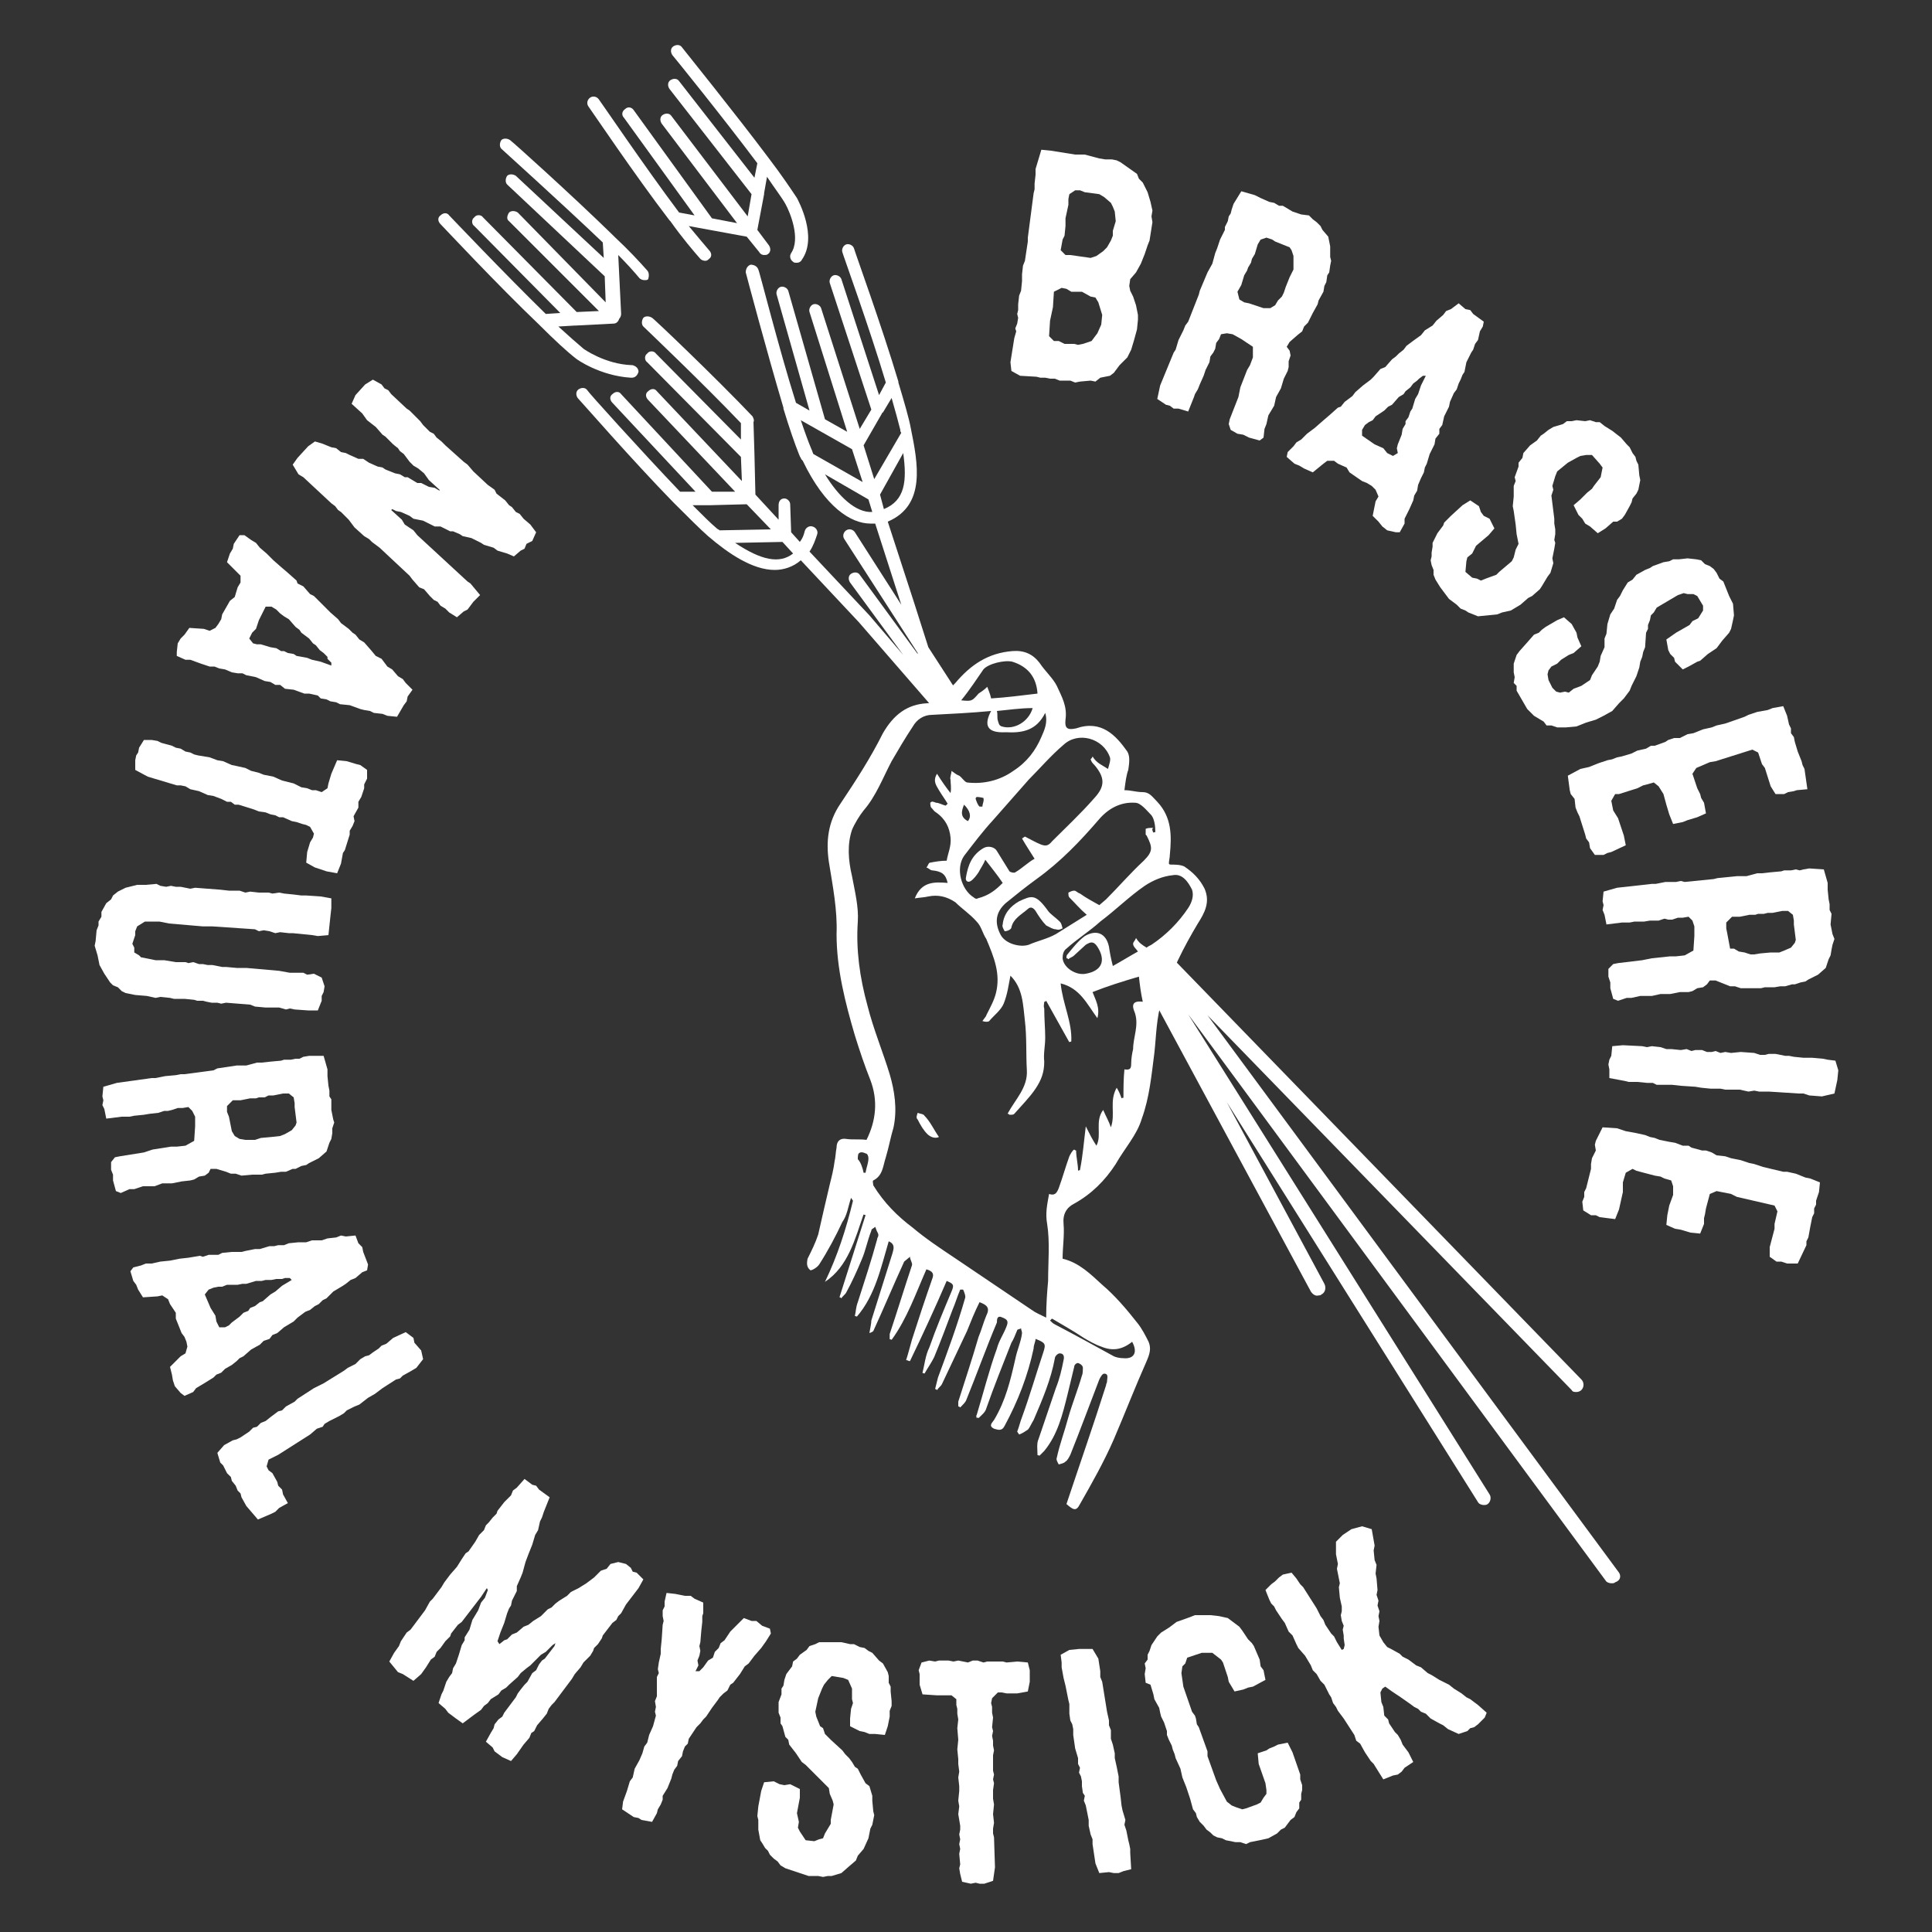 <?xml version="1.0" encoding="utf-8"?>
<!-- Generator: Adobe Illustrator 22.0.1, SVG Export Plug-In . SVG Version: 6.00 Build 0)  -->
<svg version="1.1" id="Calque_1" xmlns="http://www.w3.org/2000/svg" xmlns:xlink="http://www.w3.org/1999/xlink" x="0px" y="0px"
	 viewBox="0 0 200 200" style="enable-background:new 0 0 200 200;" xml:space="preserve">
<rect x="0" y="0" width="200" height="200" fill="#333333" stroke="none"/>
<style type="text/css">
	.st0{fill:#FFFFFF;stroke:#E95520;stroke-width:1.383;stroke-linecap:round;stroke-linejoin:round;stroke-miterlimit:10;}
	.st1{fill:#FFFFFF;}
</style>
<g>
	<path class="st0" d="M52.1,14.9"/>
	<path class="st0" d="M44.4,12.1"/>
	<path class="st0" d="M52.2,15"/>
	<g>
		<path class="st1" d="M114.4,16.5l0.7,0l0.5,0.1l0.4,0.2l1.7,1.2l0.2,0.5l0.4,0.4l0.5,1l0.3,1l0.2,0.9l-0.1,0.6l0.1,0.6l-0.3,1.9
			l-0.2,0.5l-0.3,0.9l-0.4,1l-0.5,0.9l-0.6,0.7l-0.1,0.7l0.1,0.5l0.3,0.6l0.3,0.9l0.2,1l0,0.5l-0.1,1l-0.3,1.1l-0.3,1l-0.4,0.8
			l-0.8,0.8l-0.6,0.8l-0.4,0.3l-1,0.2l-0.5,0.4l-0.5-0.1l-1.1,0.1l-0.5,0.1l-0.5-0.2l-1.1,0l-0.5-0.2l-0.5,0l-0.5-0.1l-0.5,0
			l-0.4-0.1l-1.7-0.1l-0.9-0.5l-0.1-0.9l0.4-2.5l0.2-0.7l-0.1-0.3l0.2-0.5l0.1-0.6l-0.1-0.4l0.1-0.4l0-0.6l0.1-0.9l0.2-0.5l0.1-1
			l0-0.7l0.1-0.9l0.2-0.5l0.3-2l0-0.4L107,20l0.1-0.4l0-0.6l0.1-0.9l0-0.6l0.6-2l1,0.1l2.5,0.4l1,0l1.5,0.4L114.4,16.5z M111.6,35.7
			l0.5-0.1l0.9-0.3l0.6-0.8l0.4-0.9l0.1-1l-0.4-1.3l-0.3-0.5l-0.5-0.1l-0.9-0.5l-1.1,0l-0.5-0.3l-0.5-0.1l-0.8,0.4l-0.1,1.6
			l-0.3,1.4l-0.1,1.6l0.5,0.5l0.5,0l0.6,0.3l1,0L111.6,35.7z M113.5,26.5l0.7-0.5l0.4-0.4l0.4-0.7l0.2-0.5l0-0.5l0.3-1l-0.1-1
			l-0.2-0.5L115,21l-0.7-0.6l-0.5-0.3l-1.5-0.2l-0.5-0.2l-0.5,0l-0.6,0.4l-0.1,0.5l0,0.6l-0.3,1.4l0,0.8l-0.1,1l-0.2,0.4l-0.2,1.1
			l0.5,0.5l0.5,0l2.1,0.3L113.5,26.5z"/>
		<path class="st1" d="M135.5,22.3l0.4,0.4l0.4,0.3l0.4,0.4l0.2,0.4l0.6,0.7l0.2,1l0,1.1l0.1,0.4l-0.1,0.5l-0.1,0.7l-0.2,0.3
			l-0.1,0.7l-0.2,0.4l-0.1,0.6l-0.5,0.9l-0.1,0.4l-0.5,0.9l-0.5,1l-0.4,0.4l-0.2,0.5l-0.5,0.4l-0.8,0.7l-0.3,0.5l0.3,0.4l0.1,0.5
			l-0.2,0.6l0,0.6l-0.1,0.4l-0.4,0.8l-0.3,1l-0.5,0.9l-0.2,0.9l-0.6,1l-0.2,0.9l-0.2,0.5l-0.1,0.9l-0.4,0.3l-1.1-0.3l-0.6-0.3
			l-0.6-0.1l-0.7-0.4l-0.2-0.6l0.1-0.5l0.9-2.3l0.2-1l0.7-1.8l0.3-0.5l0.3-0.8l0-1.1l-1.2-0.8l-0.9-0.5l-0.6-0.1l-0.6,0.1l-0.2,0.5
			l-0.3,0.4l-0.1,0.6l-0.2,0.4l-0.3,0.4l-0.1,0.6l-0.4,0.8l-0.2,0.6l-0.4,0.9l-0.2,0.5l-0.3,0.5l-0.1,0.3l-0.6,1.5l-1-0.3l-0.5,0
			l-0.4-0.3l-0.4-0.1l-0.9-0.6l0.3-1.4l1.4-3.4l0.2-0.3l0.3-1l0.5-1l0.2-0.5l0.3-0.4l1.1-2.8l0.1-0.4l0.8-1.9l0.5-0.9l0.3-1.1
			l0.2-0.5l0.3-0.9l0.5-1l0-0.3l0.3-0.6l0.1-0.5l0.2-0.3l0.1-0.4l0.2-0.6l0.8-1.3l1.4,0.4l0.6,0.3l0.9,0.4l0.5,0.1l0.5,0.3l0.4,0
			l1,0.6l0.9,0.3L135.5,22.3z M131.5,31.9l0.5-0.3l0.3-0.5l0.4-0.4l0.2-0.4l0.2-0.6l0.4-1l0.4-0.8l0-0.6l0-0.8l-0.2-0.6l-0.2-0.3
			l-1.5-0.6l-0.3-0.2l-0.6-0.2l-0.6,0.2l-0.3,0.5l-0.3,1l-0.3,0.5l-0.1,0.4l-0.3,0.5l-0.1,0.3l-0.3,0.5l-0.3,1l-0.4,0.7l0.2,0.8
			l0.5,0.3l0.5,0.1l1.5,0.5L131.5,31.9z"/>
		<path class="st1" d="M153.5,33.8l-0.3,0.5l-0.2,0.9l-0.3,0.4l-0.2,0.6l-0.2,0.3l-0.5,1l-0.2,1l-0.2,0.3l-0.2,0.5l-0.2,0.4
			l-0.2,0.6l-0.3,0.4l-0.4,0.9l-0.1,0.5l-0.5,1l-0.2,0.9l-0.3,0.4l0,0.5l-0.4,0.5l-0.1,0.6L148,47l-0.3,1l-0.2,0.4l-0.1,0.5
			l-0.3,0.6l-0.3,0.7l-0.1,0.6l-0.3,0.5l-0.1,0.5l-0.4,0.9l-0.5,1l0,0.5l-0.5,0.9l-0.4,0l-0.9-0.2l-0.5-0.4l-0.4-0.5l-0.6-0.6
			l0.3-1.5l0.3-0.5l-0.3-0.7l-0.4-0.4l-0.5-0.3l-0.5-0.2l-1.3-0.9l-0.3-0.5l-0.9-0.4l-0.4-0.3l-0.7,0l-0.4,0.3l-1.1,0.9l-0.9-0.4
			l-0.5-0.3l-0.5-0.2l-0.8-0.7l0.1-0.5l0.6-0.6l0.3-0.4l0.5-0.3l0.6-0.6l0.8-0.6l0.8-0.7l0.7-0.6l0.9-0.8l0.3-0.1l0.4-0.5l0.8-0.6
			l0.3-0.4l0.8-0.7l0.8-0.6l0.3-0.3l0.7-0.8l0.5-0.2l0.7-0.8l0.4-0.3l0.3-0.3l0.5-0.4l0.3-0.4l0.8-0.6l0.7-0.5l0.4-0.5l0.8-0.5
			l0.4-0.5l0.7-0.6l0.3-0.4l0.5-0.2l0.8-0.6l0.7,0.6l0.5,0.1l0.3,0.4l1.1,0.8L153.5,33.8z M144.6,46.4l0.1-0.4l0.4-1l0.1-0.6
			l0.3-0.5l0-0.3l0.3-0.4l0.2-0.6l0.2-0.3l0.3-1l0.3-0.5l0.3-0.9l0.5-1l-0.3,0l-0.4,0.3l-0.2,0.2l-0.4,0.3l-0.3,0.4l-0.5,0.4
			l-0.2,0.3l-0.5,0.3l-0.7,0.8l-0.4,0.2l-0.4,0.4l-0.9,0.6l-0.3,0.4l-0.4,0.2l-0.4,0.3l-0.3,0.5l0,0.6l1.3,0.9l0.9,0.4l0.4,0.5
			l0.6,0.3l0.5-0.3L144.6,46.4z"/>
		<path class="st1" d="M163.6,51.7l0.7-0.7l0.5-0.4l0.2-0.3l0.7-0.9l0.2-1l-0.3-0.4l-0.8-0.9l-0.6,0l-0.6,0.1l-0.4,0.2l-0.9,0.5
			l-1.1,0.9l-0.2,0.5l-0.3,1l0.1,0.4l-0.2,0.6l0.1,0.8l0.2,1.6l0,0.5l0.1,0.6l0,0.5l-0.1,0.6l0.1,0.3l-0.1,0.6l-0.2,1l0.1,0.5
			l-0.3,1l-0.3,0.4l-0.6,1l-0.2,0.3l-0.8,0.7l-0.4,0.2l-0.8,0.7l-1,0.6l-0.9,0.2l-0.5,0.2l-1,0.1l-1,0.1l-1-0.4l-0.3-0.2l-0.5-0.2
			l-0.4-0.4l-0.8-0.6l-0.9-1.2l-0.5-0.8l-0.2-0.5l0-0.5l-0.2-0.5l-0.1-0.5l0.1-0.4l0-0.4l0.1-0.6l0-0.4l0.5-1l0.6-0.8l0.1-0.3
			l0.7-0.7l1.2-1.1l0.8-0.5l0.9,0.6l0.2,0.6l0.3,0.4l0.6,0.3l0.5,1l-0.6,0.7l-1.3,1.1l-0.4,0.8l-0.5,0.4l-0.1,0.4l-0.1,1.1l0.7,0.6
			l0.5,0.1l0.4,0.2l0.5-0.2l1.1-0.4l0.3-0.3l1.3-1.1l0.2-0.4l0.2-0.8l0.3-0.6l-0.2-1l-0.1-1l-0.2-1.4l-0.1-0.5l0.1-1l0-1.1l0.2-0.5
			l-0.1-0.4l0.4-1.1l0-0.4l0.4-0.5l0.1-0.5l0.7-0.8l0.7-0.5l0.4-0.5l0.3-0.2l0.5-0.4l0.5-0.3l1-0.3l0.4-0.3l0.5,0l0.5-0.1l0.9,0.1
			l0.5-0.1l0.6,0.2l0.4,0l0.5,0.4l0.8,0.5l0.9,0.7l0.6,0.7l0.3,0.3l0.3,0.6l0.3,0.4l0.1,0.4l0.2,0.4l0.1,1.1l0.1,0.5l-0.2,1
			l-0.2,0.4l-0.4,0.5l-0.1,0.4l-0.2,0.4l-0.5,0.9l-0.3,0.4l-0.5,0.3L167,54l-0.8,0.7l-0.8,0.5l-0.8-0.7l-0.5-0.3l-0.3-0.5l-0.4-0.4
			l-0.5-1L163.6,51.7z"/>
		<path class="st1" d="M173.5,65.5l1.4-0.8l0.3-0.4l0.6-0.3l0.5-0.8l0-0.5l-0.6-1l-0.4-0.2l-0.6,0l-0.4-0.1l-0.6,0.2l-2.2,1.3
			l-0.3,0.5l-0.3,0.3l-0.1,0.5l-0.2,0.5l0,0.4l-0.2,0.4l-0.1,1.5l-0.2,0.5l-0.1,0.5l-0.2,0.5l-0.1,0.6l-0.3,0.9l-0.5,1l-0.2,0.5
			l-0.6,0.8l-0.5,0.5l-0.7,0.8l-0.9,0.5l-0.8,0.4l-1,0.3l-1,0.4l-1.1,0.1l-0.9,0l-0.6-0.2l-0.5,0l-0.3-0.4l-1-0.6l-0.7-0.7l-1.1-1.9
			l0-0.5l-0.3-0.3l0.1-0.6l-0.1-0.5l0-0.9l0.3-0.9l0.3-0.4l0.8-0.9l0.7-0.8l0.5-0.2l0.3-0.3l0.4-0.3l1.2-0.7l0.7-0.3l0.8,0.7
			l0.5,0.9l0.1,0.5l0.4,0.9l-0.8,0.7l-0.5,0.2l-0.8,0.5l-0.4,0.4l-0.6,0.3l-0.3,0.4l-0.1,0.4l0.1,0.6l0.4,0.8l0.4,0.4l0.4,0.1
			l0.5-0.1l0.4,0.1l0.5-0.4l0.8-0.3l0.9-0.6l0.2-0.5l0.6-0.9l0.2-0.5l0.1-0.6l0.4-0.9l0-0.9l0.2-0.5l0.1-1l0.3-1l0.4-0.6l0.3-0.9
			l0.3-0.4l0.3-0.6l0.5-0.8l0.5-0.3l0.4-0.5l0.9-0.5l0.5-0.2l0.3-0.2l1.1-0.4l0.6-0.1l0.4-0.2l0.6,0l0.9-0.1l0.9,0.1l0.5,0.1
			l0.4,0.4l0.5,0.2l0.4,0.3l0.3,0.4l0.3,0.6l0.4,0.3l0.6,1.5l0.4,0.8l0.1,1.2l-0.1,0.5l-0.2,0.9l-0.2,0.4l-0.7,0.8l-0.6,0.8
			l-0.9,0.6l-0.8,0.7l-0.3,0.1l-0.9,0.5l-0.6,0.3l-0.8-0.8l-0.1-0.4l-0.4-0.4l-0.2-0.4l-0.2-1.1L173.5,65.5z"/>
		<path class="st1" d="M186,81.8l-0.3,0.1l-0.6,0.1l-0.4,0.2l-0.9,0l-0.5-0.8l-0.6-1.9l-0.3-0.4l-0.4-1.2l-0.6-0.3l-3.8,1.2
			l-0.6,0.1l-1.4,0.6l-0.4,0.6l0.5,1.5l0.3,0.6l0.1,0.4l0.3,0.5l0.2,1.1l-0.9,0.4l-1,0.3l-0.5,0.2l-1,0.2l-0.4-1l-0.3-1l-0.3-1.1
			l-0.5-0.8l-0.5-0.4l-0.7,0.2l-0.4,0.1l-0.6,0.3l-1.9,0.6l-0.4,0l-0.4,0.7l0.2,1l0.5,0.8l0.6,1.8l0.2,1l-1.5,0.7l-0.4,0.1l-0.4,0.2
			l-0.9,0l-0.5-0.7l-0.1-0.6l-0.3-0.4l-0.1-0.4l-0.6-1.9l-0.2-0.4l-0.2-0.5l-0.1-0.9l-0.4-0.5l-0.1-0.4l-0.2-1.5l1.3-0.7l0.9-0.2
			l1-0.4l0.9-0.3l0.5-0.1l0.5-0.2l0.5-0.1l1-0.3l0.6-0.3l0.9-0.2l0.5-0.3l0.4,0l1.1-0.4l0.3-0.2l0.6-0.2l0.6,0l0.8-0.4l0.6-0.1
			l1-0.4l0.9-0.2l0.5-0.2l0.9-0.2l2-0.7l0.4-0.2l0.9-0.3l1.1-0.2l0.5-0.2l1.1-0.2l0.4,1l0.2,0.9l0.2,0.4l0,0.5l0.3,0.4l0.1,0.5
			l0.3,1l0.4,1l0.1,0.4l0.2,0.4l0.3,2.1L186,81.8z"/>
		<path class="st1" d="M189.9,97.2l-0.2,0.6l-0.1,0.5l-0.1,0.6l-0.2,0.4l-0.3,0.9l-0.8,0.7l-1,0.5l-0.3,0.2l-0.5,0.1l-0.6,0.2
			l-0.3,0l-0.7,0.2l-0.5,0l-0.6,0.1l-1,0l-0.4,0.1l-1,0l-1.1,0l-0.6-0.2l-0.5,0l-0.5-0.2l-1-0.4l-0.6,0l-0.3,0.4l-0.4,0.3l-0.6,0.1
			l-0.5,0.3l-0.4,0.1l-0.9,0l-1,0.2l-1,0l-0.9,0.2l-1.2,0l-0.9,0.2l-0.5,0l-0.9,0.3l-0.5-0.2l-0.3-1.1l0-0.6l-0.2-0.6l0-0.8l0.5-0.5
			l0.5-0.1l2.5-0.3l1-0.2l1.9-0.2l0.6,0l0.9-0.1l0.9-0.5l0.1-1.5l0-1l-0.2-0.6l-0.4-0.4l-0.6,0.1l-0.5,0l-0.6,0.2l-0.4,0l-0.4-0.1
			l-0.6,0.2l-0.9,0l-0.6,0.1l-1,0l-0.5,0.1l-0.5,0l-0.3,0l-1.6,0.2l-0.2-1l-0.2-0.5l0.1-0.5l-0.1-0.4l0.1-1l1.4-0.4l3.6-0.4l0.4,0
			l1-0.2l1.1,0l0.5-0.1l0.4,0.1l3-0.3l0.4-0.1l2-0.2l1,0l1.1-0.3l0.5,0l0.9-0.1l1.1-0.1l0.3-0.1l0.7,0l0.5-0.1l0.4,0.1l0.4-0.1
			l0.6-0.1l1.5,0.1l0.4,1.4l0,0.7l0.1,1l0.1,0.5l0,0.6l0.2,0.4l-0.1,1.1l0.2,1L189.9,97.2z M179.5,98.2l0.5,0.3l0.6,0.1l0.6,0.2
			l0.4,0l0.6-0.1l1.1-0.1l0.9,0l0.5-0.2l0.7-0.3l0.4-0.5l0.1-0.3l-0.2-1.6l0-0.4l-0.1-0.6l-0.5-0.4l-0.6,0l-1,0.2l-0.5,0l-0.4,0.1
			l-0.6,0l-0.3,0.1l-0.6,0l-1,0.2l-0.8,0l-0.6,0.6l0,0.6l0.1,0.5l0.3,1.6L179.5,98.2z"/>
		<path class="st1" d="M188.6,113.5l-1.3-0.1l-0.6-0.2l-0.5,0l-3.1-0.2l-1,0l-0.5-0.1L181,113l-0.9-0.2l-0.6,0l-0.9,0l-0.5-0.1l-1,0
			l-1-0.1l-0.6-0.1l-1.5-0.1l-0.9-0.1l-0.5,0l-1.1,0l-0.4-0.2l-0.6,0l-1-0.1l-0.4,0l-0.5,0l-0.4-0.1l-1.6-0.3l0-0.9l-0.1-0.5
			l0.1-0.5l0.2-0.4l0.1-1l1.1-0.1l2,0.1l0.5,0.1l0.5-0.1l0.9,0.1l0.6,0.2l0.5,0l1,0.1l0.6-0.1l0.5,0.2l0.4-0.1l0.7,0l0.5,0.2l0.5,0
			l0.4-0.1l0.5,0.2l0.5-0.1l0.6,0.1l1-0.1l1.4,0.1l0.6,0.2l0.5,0l0.4-0.1l0.7,0l1,0.2l0.4,0l0.5,0.1l1,0.1l0.9,0l1.1,0.1l0.5,0.1
			l0.8,0.1l0.3,1l-0.1,1l-0.3,1.4L188.6,113.5z"/>
		<path class="st1" d="M185.3,130.8l-0.3,0l-0.6-0.2l-0.5,0l-0.7-0.5l0-1l0.5-1.9l0-0.5l0.3-1.3l-0.3-0.6l-3.9-0.9l-0.6-0.3
			l-1.5-0.3l-0.7,0.3l-0.4,1.5l-0.1,0.6l-0.1,0.4l0,0.6l-0.4,1l-1-0.1l-1-0.3l-0.6-0.1l-0.9-0.4l0.1-1l0.2-1l0.4-1.1l0-0.9l-0.2-0.6
			l-0.7-0.2l-0.4-0.2l-0.6-0.1l-1.9-0.5l-0.4-0.2l-0.7,0.4l-0.3,1l0,1l-0.4,1.8l-0.4,1l-1.6-0.2l-0.4-0.2l-0.5,0l-0.8-0.5l-0.1-0.9
			l0.2-0.5l0-0.5l0.2-0.4l0.5-2l0-0.5l0.1-0.6l0.4-0.8l-0.1-0.6l0.1-0.4l0.7-1.4l1.5,0.1l0.9,0.3l1.1,0.2l0.9,0.2l0.5,0.2l0.5,0.1
			l0.5,0.2l1,0.2l0.6,0.1l0.8,0.3l0.6,0l0.3,0.2l1.1,0.3l0.4,0l0.6,0.2l0.5,0.3l0.9,0.1l0.6,0.2l1,0.2l0.9,0.3l0.5,0.1l0.9,0.3
			l2.1,0.5l0.4,0l0.9,0.2l1,0.4l0.5,0.1l1,0.4l-0.1,1l-0.3,0.9l0,0.4l-0.2,0.4l0,0.5l-0.2,0.4l-0.2,1l-0.2,1.1l-0.2,0.4l0,0.4
			l-0.9,1.9L185.3,130.8z"/>
	</g>
	<g>
		<g>
			<path class="st1" d="M52.5,57.3l-1-0.3l-0.4-0.3l-1-0.3l-0.3-0.2l-1-0.5l-0.9-0.2l-0.3-0.2l-0.7-0.3L46.6,55l-1-0.5L45,54.5
				l-0.4-0.2l-0.8-0.4l-1-0.2l-0.4-0.3L41.5,53L41,52.9l-0.4-0.2l-0.1,0.1l1.1,1l0.3,0.5l0.9,0.6l0.4,0.5l5.2,4.8l0.3,0.2l1,1.2
				L49,62.3l-0.6,0.8L48,63.3l-0.7,0.6l-0.8-0.5L46.1,63l-0.5-0.3l-0.3-0.4l-0.4-0.2l-0.4-0.4L43.9,61l-0.5-0.2L42.7,60l-0.3-0.4
				l-3.1-2.9l-0.8-0.6l-0.3-0.3l-0.5-0.3l-1-0.9l-0.6-0.8L35.3,53L35,52.8l-0.3-0.4l-0.4-0.3l-2.9-2.7l-0.5-0.3l-0.6-1l0.5-0.7
				l1.1-1.2l0.7-0.5l0.7,0.2l1,0.4l0.5,0.1l0.5,0.4l0.5,0.1l0.4,0.2l0.9,0.4l0.5,0l0.6,0.4l0.9,0.4l0.5,0.1l0.3,0.2l1,0.4l0.5,0.1
				l0.5,0.3l0.3,0l1,0.6l0.4,0l0.8,0.4l0.6,0.1l0.5,0.3l0-0.1l-1.1-1L43.9,49l-0.6-0.5l-0.5-0.3l-0.4-0.4L41.8,47l-0.4-0.3l-0.2-0.3
				L40.7,46l-0.8-0.8l-0.3-0.2l-0.7-0.8l-0.9-0.7l-0.5-0.7l-1.1-1l0.4-0.9l1-1.1l0.8-0.5l0.9,0.5l0.3,0.4l0.4,0.2l0.3,0.4l1.6,1.5
				l0.3,0.2l0.3,0.3l0.8,0.8l0.3,0.4l0.7,0.7l0.4,0.2l0.3,0.4l0.5,0.4l0.4,0.4l1.9,1.7l0.4,0.3l0.6,0.7l1.5,1.4l0.7,0.5l0.2,0.4
				l0.9,0.7l0.4,0.5l0.3,0.2l0.4,0.5l0.4,0.2l0.4,0.5l0.7,0.6l0.6,0.8l-0.4,0.9l-0.6,0.3l-0.2,0.5l-0.4,0.2l-0.7,0.6L52.5,57.3z"/>
			<path class="st1" d="M40.1,74.1l-0.5-0.2l-0.9-0.1l-0.4-0.2l-0.6-0.1l-0.4-0.1l-1.1-0.4l-1-0.1l-0.4-0.2l-0.6-0.1l-0.4-0.2
				l-0.6-0.1L32.9,72l-0.9-0.2l-0.5,0l-1.1-0.4l-0.9-0.1L29,70.9l-0.5,0L28,70.6l-0.6-0.1l-0.9-0.4l-1-0.2l-0.4-0.2l-0.5,0L24,69.6
				l-0.7-0.3l-0.6-0.1l-0.5-0.2l-0.5,0l-0.9-0.3l-1.1-0.4l-0.5,0l-0.9-0.4l0-0.4l0.1-0.9l0.3-0.5l0.4-0.4l0.5-0.7l1.5,0.1l0.6,0.2
				l0.6-0.3l0.3-0.4l0.3-0.5l0.1-0.5l0.8-1.4l0.5-0.4l0.3-1l0.3-0.5l0-0.7l-0.4-0.4l-1-1l0.3-0.9l0.3-0.5l0.1-0.5l0.6-0.9l0.5,0
				l0.7,0.5l0.5,0.3l0.4,0.5l0.7,0.6l0.7,0.7l0.8,0.7l0.7,0.6l0.9,0.8l0.1,0.3l0.6,0.3l0.7,0.8l0.4,0.2l0.7,0.7l0.7,0.7l0.3,0.3
				l0.8,0.7l0.3,0.4l0.8,0.6l0.4,0.4l0.3,0.2l0.4,0.5l0.5,0.3l0.7,0.8l0.5,0.6l0.6,0.3l0.6,0.8l0.5,0.3l0.6,0.7l0.5,0.3l0.3,0.4
				l0.7,0.7l-0.5,0.7l-0.1,0.5L41.8,73l-0.7,1.2L40.1,74.1z M26.6,66.7l0.4,0l1,0.3l0.6,0.1l0.5,0.3l0.3,0l0.4,0.2l0.6,0.1l0.3,0.2
				l1.1,0.2l0.5,0.2l0.9,0.2l1.1,0.4l0-0.3l-0.4-0.4L33.9,68l-0.4-0.4l-0.4-0.3l-0.4-0.5l-0.3-0.2L32,66.1l-0.8-0.6l-0.2-0.3
				l-0.4-0.3l-0.7-0.8l-0.5-0.3L29,63.5l-0.4-0.4l-0.5-0.3l-0.6,0l-0.7,1.4l-0.3,0.9l-0.4,0.4l-0.3,0.6l0.4,0.5L26.6,66.7z"/>
			<path class="st1" d="M33.8,90.2l-0.3-0.1l-0.9-0.3l-0.9-0.5l0.1-1.1l0.3-1l0.3-0.5l0.1-0.4l-0.4-0.7l-0.4-0.2l-0.4-0.1l-0.6-0.2
				l-0.5-0.1l-0.9-0.4l-0.4,0l-0.4-0.2l-0.5-0.1l-0.5-0.2L26.8,84l-0.5-0.2l-1.6-0.5l-0.4,0L23.9,83l-0.4,0l-0.6-0.3l-0.8-0.3
				l-0.6-0.1l-0.9-0.4l-0.9-0.2l-0.5-0.3l-0.5-0.1l-0.4,0l-3-0.9L14,79.7l0-1l0.1-0.5l0.2-0.3l0.1-0.5l0.5-0.8l0.8,0l0.6,0.1
				l0.4,0.2l1.1,0.3l0.4,0.2l0.5,0.1l0.5,0.3l0.5,0.1l0.4,0.2l0.4,0.1l1.2,0.2l0.8,0.3l0.6,0.1l0.9,0.4l0.5,0.1l0.9,0.2l0.6,0.3
				l0.8,0.2l0.5,0.2l1,0.2l0.9,0.4l1.2,0.3l0.8,0.4l0.6,0.1l0.5,0.2l0.4,0l0.6,0.2l0.6-0.4l0.1-0.5l0.3-1l0.6-1.4l1,0.1l1,0.3
				l0.4,0.1l0.7,0.5l0,0.9l-0.3,0.6l0,0.4l-0.3,0.9l-0.3,0.5l0,0.6l-0.5,0.9l0.1,0.5l-0.2,0.5l-0.3,0.5l0,0.4l-0.5,1.6l-0.2,0.3
				l-0.2,1.1l-0.4,1L33.8,90.2z"/>
			<path class="st1" d="M32.9,96.9l-0.6-0.1l-2-0.2l-0.4,0L29,96.5l-0.5,0.1l-0.6-0.2l-0.6-0.1l-0.5,0.1l-0.4-0.2L22,95.9l-1,0
				l-3.5-0.3l-1-0.2l-1.5,0l-0.8,0.5l-0.2,0.5l0,0.4l-0.3,0.9l0.2,0.4l0,0.5l0.5,0.3l0.2,0.2l1.5,0.3l0.9,0l1.2,0.2l1,0l0.3,0.1
				l0.5-0.1l0.6,0.2l0.4,0l0.5,0.1l0.5,0l1,0.2l0.4,0l1.1,0.1l1,0l3.4,0.3l1.1,0.2l0.3,0l1.1,0l0.4,0.2l0.7-0.1l0.8,0.4l0.3,0.9
				l-0.1,0.6l-0.2,0.4l0,0.5l-0.4,1l-1,0l-1.4-0.1l-0.5-0.1l-0.4,0.1l-0.7-0.2l-0.5,0l-0.9,0l-1.1-0.1l-0.5-0.2l-2.5-0.2l-0.5,0.1
				l-0.4-0.1l-0.6,0l-0.5-0.1l-0.4-0.1l-0.6,0l-0.3-0.1l-1-0.1l-1.1,0l-0.4-0.1l-1-0.1l-0.5,0.1l-0.9-0.2l-1.2-0.1l-1-0.2l-0.4-0.2
				l-0.4-0.4l-0.5-0.2l-0.3-0.3l-0.6-0.9l-0.5-0.9l-0.2-1l-0.3-1l0.1-0.5l0.1-1.1l0.2-0.5l0-0.4l0.3-0.5l0-0.5l0.5-0.9l0.5-0.4
				l0.2-0.4l0.5-0.4l0.8-0.4l1.2-0.3l0.9,0l1.1-0.1l0.4,0.2l0.6,0.1l0.5-0.1l0.5,0.1l0.5,0l1,0.2l0.5-0.1l2.6,0.2l0.9,0.1l1.1,0
				l0.6,0.2l0.5-0.1l0.9,0.1l1,0l0.4,0.1l0.7-0.1l0.5,0.1l1,0.1l0.8,0.1l0.5,0l1.5,0.1l1.1,0.2l0,1l-0.1,0.9L34,96.8L32.9,96.9z"/>
			<path class="st1" d="M34.6,116.2l-0.2,0.6l0,0.5l-0.1,0.6l-0.2,0.4l-0.3,0.9l-0.8,0.7l-1,0.5l-0.3,0.2l-0.5,0.1l-0.6,0.3l-0.3,0
				l-0.7,0.3l-0.5,0l-0.6,0.1l-1,0.1l-0.4,0.1l-1,0l-1.1,0.1l-0.6-0.2l-0.5,0l-0.5-0.2l-1-0.3l-0.6,0l-0.2,0.4l-0.4,0.3l-0.6,0.1
				l-0.5,0.3l-0.4,0.1l-0.9,0.1l-1,0.2l-1,0l-0.8,0.3l-1.2,0l-0.9,0.3l-0.5,0l-0.9,0.4l-0.5-0.2l-0.3-1.1l0-0.6l-0.2-0.5l0-0.8
				l0.4-0.5l0.5-0.1l2.5-0.4l0.9-0.3l1.9-0.3l0.6,0l0.9-0.1l0.9-0.5l0.1-1.5l0-1l-0.3-0.6l-0.4-0.4l-0.6,0.1l-0.5,0l-0.6,0.2
				l-0.4,0.1l-0.4,0l-0.6,0.2l-0.9,0.1l-0.6,0.1l-1,0.1l-0.5,0.1l-0.5,0l-0.3,0l-1.6,0.2l-0.2-1l-0.2-0.4l0.1-0.5l-0.1-0.4l0.1-1
				l1.4-0.4l3.6-0.5l0.4,0l1-0.2l1.1-0.1l0.5-0.1l0.4,0l3-0.4l0.4-0.2l2-0.3l1,0l1.1-0.3l0.5,0l0.9-0.1l1.1-0.1l0.3-0.1l0.7,0
				l0.5-0.1l0.4,0l0.4-0.2l0.6-0.1l1.5,0l0.4,1.4l0,0.7l0.1,1l0.1,0.5l0,0.6l0.2,0.3l0,1.1l0.2,1L34.6,116.2z M24.3,117.6l0.5,0.3
				l0.6,0.1L26,118l0.4,0l0.6-0.2l1.1-0.1l0.9-0.1l0.5-0.2l0.7-0.4l0.4-0.5l0.1-0.3l-0.2-1.6l0-0.4l-0.1-0.6l-0.5-0.4l-0.6,0l-1,0.2
				l-0.5,0l-0.4,0.2l-0.6,0l-0.3,0.1l-0.6,0l-1,0.2l-0.8,0l-0.6,0.6l0,0.6l0.2,0.5l0.3,1.5L24.3,117.6z"/>
			<path class="st1" d="M38,131.5l-0.5,0.2l-0.7,0.6l-0.5,0.2l-0.5,0.4l-0.3,0.2l-1,0.6l-0.7,0.7l-0.4,0.2l-0.4,0.4l-0.4,0.2
				l-0.5,0.4l-0.5,0.2l-0.8,0.6l-0.4,0.4l-1,0.6l-0.7,0.6l-0.5,0.2l-0.3,0.4l-0.6,0.2l-0.4,0.4l-0.9,0.5l-0.8,0.7l-0.4,0.2l-0.3,0.3
				l-0.5,0.4l-0.7,0.4l-0.4,0.4l-0.5,0.2l-0.3,0.3l-0.8,0.5l-1,0.6l-0.3,0.4l-0.9,0.4l-0.4-0.3l-0.6-0.7l-0.2-0.6l-0.1-0.6l-0.2-0.8
				l1.1-1.1l0.5-0.3l0.2-0.7l-0.1-0.5l-0.2-0.5l-0.3-0.4l-0.6-1.5l0-0.6l-0.6-0.9l-0.2-0.5l-0.6-0.4l-0.5,0.1l-1.5,0.1l-0.5-0.8
				l-0.2-0.5l-0.3-0.4l-0.3-1l0.3-0.4l0.8-0.2l0.5-0.2l0.6,0l0.9-0.2l1-0.1l1-0.2l0.9-0.1l1.2-0.2l0.3,0.1l0.6-0.2l1,0l0.4-0.2
				l1-0.1l1,0l0.4-0.1l1-0.2l0.5,0l1-0.3l0.5,0l0.4-0.1l0.6,0l0.5-0.2l1-0.1l0.8,0l0.6-0.2l1,0l0.6-0.2l0.9-0.1l0.5-0.2l0.5,0.1
				l1-0.1l0.3,0.8l0.4,0.4l0.1,0.5l0.5,1.3L38,131.5z M23.7,137.2l0.3-0.3l0.8-0.6l0.4-0.4l0.5-0.2l0.2-0.3l0.5-0.2l0.5-0.4l0.3-0.1
				l0.8-0.7l0.5-0.3l0.7-0.6l1-0.6l-0.2-0.2l-0.5,0l-0.3,0.1l-0.6,0l-0.5,0.1l-0.6,0l-0.4,0.1l-0.6,0l-1,0.3l-0.4,0l-0.5,0.1l-1.1,0
				l-0.5,0.2l-0.4,0l-0.5,0.1l-0.5,0.2l-0.4,0.5l0.6,1.4l0.5,0.8l0.1,0.6l0.3,0.6l0.6,0L23.7,137.2z"/>
			<path class="st1" d="M43.1,141.6l-0.5,0.3l-0.9,0.5l-0.3,0.3l-0.4,0.1l-1.4,0.9l-0.8,0.6l-0.7,0.4l-0.9,0.7l-0.5,0.2l-0.8,0.4
				l-0.3,0.3l-0.5,0.3l-1,0.5l-0.5,0.3l-0.2,0.3l-0.6,0.2l-0.7,0.6l-3.3,2.1l-1,0.5l-0.2,0.7l0.2,0.4l0.4,0.3l0.5,0.9l0.1,0.4
				l0.4,0.4l0.1,0.5l0.5,0.9l-0.9,0.5l-0.4,0.4l-0.4,0.2l-1.4,0.6l-0.6-0.7l-0.6-0.7l-0.5-0.9l-0.1-0.4l-0.3-0.3l-0.2-0.5l-0.4-0.5
				l-0.1-0.4l-0.4-0.4l-0.4-0.8l-0.3-0.3l-0.3-1l0.7-0.8l0.9-0.5l0.4-0.1l0.4-0.2l0.9-0.6l0.4-0.4l0.4-0.1l0.4-0.4l0.5-0.2l0.5-0.4
				l0.8-0.6l0.4-0.1l0.4-0.4l0.9-0.5l0.3-0.3l1.7-1.1l1-0.5l2.1-1.3l0.4-0.3l0.8-0.4l0.5-0.5l0.5-0.3l0.4-0.1l0.4-0.3l0.6-0.4
				l0.3-0.3l0.5-0.2l0.7-0.6l1.3-0.6l0.8,0.6l0.1,0.5l0.7,0.8l0.2,0.9L43.1,141.6z"/>
			<path class="st1" d="M56.3,156.5l-0.2,0.6l-0.2,0.4l-0.2,0.9l-0.3,0.5l-0.3,1l-0.4,1l-0.3,0.8l-0.3,1.1l-0.2,0.5l-0.4,0.9l0,0.5
				l-0.5,1l-0.1,0.5l-0.2,0.3l-0.2,0.5l-0.3,1l-0.4,1l-0.3,0.9l0.2,0.3l0.5-0.4l0.3-0.1l0.5-0.5l0.5-0.2l0.7-0.6l0.5-0.2l0.5-0.4
				l0.8-0.5l0.7-0.7l0.4-0.2l0.4-0.4l0.4-0.3l0.8-0.5l0.4-0.4l0.8-0.4l0.8-0.5l0.8-0.6l0.7-0.7l0.6-0.2l0.4-0.5l0.8-0.2l0.8,0.2
				l0.5,0.4l0.2,0.4l0.4,0.1l0.7,0.7l-0.5,0.9l-1.3,1.7l-0.5,0.9l-0.3,0.3l-0.2,0.4l-0.4,0.3l-1,1.3l-0.1,0.3l-0.4,0.6l-0.4,0.4
				l-0.1,0.3l-0.3,0.5l-0.7,0.7l-0.3,0.5l-0.6,0.7l-0.3,0.5l-1.8,2.4l-0.3,0.3l-0.3,0.4l-0.2,0.5l-0.4,0.5l-0.6,0.7l-0.3,0.6
				l-0.3,0.2l-0.2,0.5l-0.6,0.7l-0.7,1l-0.6,0.7l-0.9-0.4l-0.8-0.6l-0.2-0.4l-0.7-0.6l0.5-0.9l0.3-0.5l0.1-0.4l0.4-0.5l0.4-0.3
				l0.2-0.4l1.2-1.6l0.2-0.4l0.3-0.4l0.4-0.5l0.3-0.3l0.5-0.9l0.4-0.3l0.3-0.6l0.3-0.4l0.3-0.2l1-1.3l0.1-0.3l-0.3,0.2l-0.7,0.7
				l-0.5,0.3l-0.3,0.3l-0.8,0.8l-0.4,0.3l-0.6,0.5l-0.3,0.4l-0.9,0.8l-0.3,0.3l-0.5,0.3l-0.3,0.4l-0.8,0.5l-0.3,0.4l-0.4,0.3
				l-0.3,0.4l-0.7,0.5l-1.2,0.9l-0.7-0.5l-0.8-0.6l-0.3-0.4l-0.7-0.6l0.3-0.9l0.2-0.4l0.3-0.9l0.3-0.5l0.3-0.4l0.1-0.5l0.3-0.5
				l0.3-0.9l0.3-1l0.3-0.5l0-0.3l0.5-0.8l0.3-1l0.6-1l0.3-0.8l0.4-0.5l0.3-0.8l-0.1-0.2l-0.6,0.9l-2,2.6l-0.4,0.3l-0.7,0.9l-0.1,0.3
				l-0.5,0.5l-0.5,0.7l-0.4,0.4l-0.2,0.5l-0.4,0.3l-0.5,0.8l-0.5,0.7l-0.8,0.7l-1.1-0.7l-0.5-0.2l-0.9-1.1l0.5-0.9l0.5-0.7l0.2-0.5
				l0.6-0.9l0.4-0.3l1.5-2l0.5-0.9l0.3-0.3l0.9-1.2l0.3-0.5l0.6-0.8l0.7-0.8l0.5-0.8l0.4-0.6l0.3-0.2l0.7-1l0.4-0.7l0.5-0.5l0.2-0.5
				l0.3-0.3l0.4-0.5l0.4-0.4l0.1-0.3l0.7-0.9l0.7-0.7l0.2-0.5l0.4-0.3l0.8-0.9l0.8,0.6l0.4,0.1l0.3,0.4l1.1,0.8L56.3,156.5z"/>
			<path class="st1" d="M69.9,165l1,0.2l0.6,0l0.4,0.3l0.9,0.4l0,1.1l-0.1,0.3l0,0.6l-0.1,0.9l-0.1,1.2l-0.1,0.4l0.1,0.5l-0.1,0.5
				l-0.2,0.5l0.1,0.5L72,173l0.4,0l0.4-0.4l0.5-0.7l0.5-0.3l0.2-0.6l0.4-0.4l0.2-0.5l0.4-0.3l0.6-0.9l1.4-1.4l0.8,0.3l0.5,0l0.6,0.5
				l0.8,0.3l0.1,0.5l-0.5,0.8l-0.5,0.7l-0.7,0.8l-0.6,0.8l-0.4,0.3l-0.5,0.8l-0.7,0.9l-0.3,0.2l-0.3,0.6l-0.4,0.3l-0.4,0.4l-0.2,0.3
				l-0.6,0.8l-0.6,0.9l-0.3,0.3l-0.3,0.4l-0.4,0.4l-0.8,1.2l-0.1,0.5l-0.3,0.3l-0.2,0.5l-0.1,0.5l-0.4,0.5l-0.1,0.5l-0.3,0.4
				l-0.2,0.5l-0.1,0.4l-0.4,1l-0.5,0.8l0,0.4l-0.2,0.5l-0.3,0.5l-0.1,0.4l-0.5,0.9l-1.1-0.2l-0.3-0.2l-0.5-0.1l-1.2-0.8l0.1-0.8
				l0.4-1.1l0.3-1l0.3-0.4l0.2-0.9l0.5-0.9l0.3-0.7l0.2-0.7l0.3-0.4l0.2-0.8l0.4-0.9l0.3-1.1l-0.1-0.4l0.1-0.5l-0.1-0.6l0.2-0.5l0-1
				l0-1l0.2-0.4l-0.1-0.4l0.1-0.7l0.2-0.9l0-0.5l0.1-1l0.1-1.5l0.1-0.4l-0.1-0.5l0-0.6l0.2-0.4l0-0.5l0.2-0.9L69.9,165z"/>
			<path class="st1" d="M88,177.9l0.1-1l0.2-0.6l-0.1-0.4l0-1.1l-0.4-0.9l-0.5-0.2l-1.2-0.2l-0.4,0.4l-0.4,0.5l-0.2,0.4l-0.4,1
				l-0.3,1.4l0.1,0.5l0.4,1l0.3,0.2l0.2,0.6l0.6,0.6l1.2,1.1l0.3,0.4l0.4,0.4l0.3,0.4l0.3,0.5l0.3,0.2l0.3,0.6l0.5,0.9l0.4,0.3
				l0.3,1l0,0.5l0.1,1.1l0.1,0.4l-0.2,1l-0.2,0.4l-0.2,1l-0.5,1.1l-0.6,0.7l-0.2,0.5l-0.7,0.6l-0.8,0.7l-1,0.3l-0.4,0l-0.5,0.1
				l-0.5-0.1l-1,0l-1.5-0.5l-0.9-0.3l-0.5-0.3l-0.3-0.4l-0.4-0.3l-0.4-0.4l-0.2-0.4l-0.3-0.3l-0.3-0.5l-0.2-0.3l-0.2-1.1l0-1
				l-0.1-0.4l0.1-1l0.3-1.6l0.3-0.9l1-0.1l0.6,0.3l0.5,0.1l0.6-0.1l1,0.5l0,0.9l-0.3,1.6l0.2,0.9l-0.1,0.6l0.2,0.4l0.6,0.9l0.9,0.1
				l0.5-0.2l0.4-0.1l0.2-0.5l0.6-1l0-0.4l0.3-1.6l-0.1-0.4l-0.3-0.7l-0.1-0.6l-0.7-0.7l-0.7-0.7l-1-1l-0.4-0.3l-0.6-0.9l-0.7-0.9
				l-0.1-0.5l-0.3-0.3l-0.3-1.1l-0.2-0.3l0-0.6l-0.2-0.5l0-1.1l0.3-0.8l0-0.6l0.2-0.3l0.1-0.6l0.2-0.6l0.6-0.8l0.1-0.5l0.4-0.3
				l0.3-0.4l0.7-0.5l0.3-0.4l0.6-0.2l0.4-0.2l0.6,0L86,170l1.1,0l0.9,0.2l0.4,0l0.6,0.3l0.5,0.1l0.4,0.3l0.4,0.2l0.7,0.8l0.4,0.3
				l0.5,0.9l0.1,0.4l0,0.7l0.2,0.4l0,0.5l0.1,1l0,0.5l-0.2,0.5l0,0.6l-0.2,1l-0.3,0.9l-1-0.1l-0.6,0l-0.5-0.2l-0.5-0.1l-1-0.5
				L88,177.9z"/>
			<path class="st1" d="M106.6,172.9l0,0.3l0,0.9l-0.2,1l-1.1,0.2l-1.1,0l-0.5-0.1l-0.4,0l-0.6,0.6l-0.1,0.5l0.1,0.4l0,0.6l0.1,0.5
				l-0.1,1l0.1,0.4l-0.1,0.5l0.1,0.5l0,0.5l0.1,0.5l-0.1,0.5l0,1.6l0.1,0.4l-0.1,0.5l0.1,0.4l-0.1,0.7l0,0.9l0.1,0.6l-0.1,1l0.1,0.9
				l-0.1,0.6l0,0.5l0.1,0.4l0.1,3.1l-0.2,1.4l-0.9,0.3l-0.5,0l-0.4-0.1l-0.5,0.1l-0.9-0.2l-0.2-0.8l-0.1-0.6l0.1-0.4l-0.1-1.1
				l0.1-0.5l-0.1-0.5l0.1-0.5l-0.1-0.5l0.1-0.5l0-0.4l-0.2-1.2l0.1-0.8l-0.1-0.6l0.1-1l0-0.5l-0.1-0.9l0.1-0.6l-0.1-0.8l0-0.5
				l-0.1-1l0.1-1l-0.1-1.2l0.1-0.9l-0.1-0.6l0-0.5l-0.1-0.4l0-0.6l-0.5-0.4l-0.5,0l-1,0l-1.5-0.1l-0.3-1l0-1.1l-0.1-0.4l0.3-0.8
				l0.8-0.2l0.6,0.1l0.4-0.1l1,0l0.5,0.1l0.5-0.1l1,0.2l0.5-0.2l0.5,0l0.6,0.2l0.4-0.1l1.6,0l0.4,0.1l1.1-0.1l1.1,0.1L106.6,172.9z"
				/>
			<path class="st1" d="M113.7,171.7l0.2,1.3l0,0.6l0.2,0.5l0.5,3.1l0.2,0.9l0,0.5l0.2,0.5l0,0.9l0.2,0.6l0.2,0.9l0,0.5l0.2,0.9
				l0.2,1l0,0.6l0.2,1.5l0.1,0.9l0.1,0.5l0.3,1l-0.1,0.5l0.2,0.6l0.2,1l0.1,0.4l0.1,0.5l0,0.4l0.1,1.7l-0.8,0.2l-0.5,0.2l-0.5,0
				l-0.5-0.1l-1,0.1l-0.4-1l-0.3-2l0-0.5l-0.2-0.5l-0.2-0.9l0-0.6l-0.1-0.5l-0.2-1l-0.2-0.5l0.1-0.5l-0.2-0.3l-0.1-0.7l0-0.5
				l-0.1-0.5l-0.2-0.4l0.1-0.5l-0.2-0.4l0-0.6l-0.3-1l-0.2-1.4l0-0.6l-0.1-0.5l-0.2-0.4l-0.1-0.7l0-1l-0.1-0.4l-0.1-0.5l-0.2-1
				l-0.2-0.8l-0.2-1.1l0-0.5l-0.1-0.8l0.9-0.5l1-0.1l1.4,0L113.7,171.7z"/>
			<path class="st1" d="M118.6,174.2l-0.1-0.9l0.1-0.6l-0.1-0.5l0.3-0.4l0-0.5l0.2-0.4l0.2-0.6l0.6-0.9l0.4-0.4l0.8-0.5l0.8-0.6
				l1.4-0.5l0.5-0.2h0.6l1,0l0.9,0.1l0.9,0.2l0.4,0.3l0.8,0.6l0.3,0.4l0.6,0.9l0.4,0.4l0.2,0.3l0.6,1.4l0.1,0.7l0.3,0.4l0.2,1
				l-1.3,0.7l-0.5,0.1l-0.5,0.2l-0.9,0.2l-0.6-1l-0.1-0.5l-0.5-1.5l-0.2-0.3l-0.9-0.7l-1.1,0l-1.5,0.5l-0.2,0.6l-0.3,0.3l-0.1,0.7
				l0.2,1.4l0.9,2.6l0.3,0.4l0.1,0.3l0.1,0.6l0.2,0.3l0.9,2.5l0,0.5l0.9,2.5l0.4,0.9l0.7,1.3l0.5,0.4l0.5,0.2l0.6,0.2l0.4-0.1
				l1.1-0.4l0.4-0.2l0.3-0.5l0.3-0.4l0-0.4l-0.1-0.7l-0.7-2l-0.1-1.1l0.9-0.3l0.3-0.2l0.5-0.2l0.4-0.2l1-0.2l0.5,1l0.8,2.3l0,0.5
				l0.2,0.6l0,0.5l-0.1,0.4l0,0.6l-0.2,0.3l0,0.6l-0.3,0.4l-0.2,0.5l-0.4,0.3l-0.6,0.8l-0.4,0.2l-0.4,0.4l-0.9,0.5l-0.9,0.2l-1,0.2
				l-0.4,0.2l-0.6-0.2l-0.5,0l-1-0.2l-0.4-0.2l-0.5-0.1l-0.4-0.2l-0.3-0.3l-0.4-0.3l-0.3-0.4l-0.4-0.4l-0.3-0.5l-0.1-0.4l-0.3-0.4
				l-0.3-1.1l-0.1-0.3l-0.3-0.9l-0.4-1l-0.2-0.9l-0.5-1.1l-0.1-0.4l-0.2-0.5l-0.1-0.4l-0.3-0.6l-0.2-0.5l0-0.4l-0.3-0.9l-0.3-0.6
				l-0.1-0.4l-0.1-0.5l-0.5-0.9l-0.1-0.5l-0.3-1L118.6,174.2z"/>
			<path class="st1" d="M142,158.3l0.3,1.7l-0.1,0.5l0.1,1l0.2,0.5l-0.1,0.9l0.1,0.5l0.1,1.2l-0.1,0.5l0.2,0.6l-0.1,0.5l0.2,0.6
				l-0.1,0.5l0.1,0.5l-0.1,0.6l0.1,0.9l0.4,0.7l0.4,0.5l0.4,0.2l0.9,0.5l0.3,0.3l0.6,0.3l0.8,0.6l0.5,0.2l0.7,0.6l0.4,0.2l0.8,0.5
				l1,0.5l0.5,0.4l0.8,0.5l0.5,0.4l0.4,0.2l0.8,0.6l0.9,0.8l-0.2,0.5l-0.7,0.7l-0.4,0.3l-0.4,0.1l-0.3,0.3l-0.9,0.3l-1.1-0.5
				l-0.5-0.4l-0.4-0.2l-0.9-0.5l-0.5-0.5l-0.5-0.2l-0.3-0.3l-0.4-0.2l-0.4-0.3l-1-0.7l-0.9-0.6l-0.7-0.5l-0.3,0.2l-0.2,0.4l0.1,1
				l0.2,0.5l0.1,0.9l0.4,0.4l0.1,0.4l0.6,0.9l0.3,0.3l0.3,0.5l0.2,0.5l0.6,0.8l0.5,1l-0.9,0.6l-0.3,0.4l-0.4,0.3l-0.5,0.1l-1,0.4
				l-1-1.6l-0.3-0.3l-0.6-0.9l-0.5-0.9l-0.4-0.3l-0.2-0.6l-1.1-1.7l-0.6-0.8l-0.2-0.4l-0.3-0.4l-0.2-0.6l-0.2-0.3l-0.5-1l-0.4-0.4
				l-0.4-0.7l-0.4-0.4l-0.2-0.5l-0.6-1l-0.7-0.8l-0.2-0.4l-0.4-0.9l-0.4-0.4l-0.4-0.9l-0.3-0.4l-0.6-0.9l-0.2-0.4l-0.3-0.3l-0.2-0.4
				l-0.4-1l0.6-0.6l0.4-0.3l0.4-0.4l0.4-0.3l0.9-0.2l0.5,0.6l0.4,0.6l0.3,0.3l1.4,2.2l0.4,0.8l0.3,0.4l0.2,0.5l0.6,0.9l0.3,0.3
				l0.3,0.6l0.5,0.8l0.2-0.1l0.1-0.4l-0.1-0.7l0-0.3l-0.1-0.6l0.1-0.4l-0.2-0.5l-0.1-0.6l0.1-0.4l0-0.5l-0.2-0.9l-0.1-1.1l0.1-0.4
				l-0.1-0.5l-0.2-1l0.1-0.5l-0.2-1l0-1.3l0.7-0.7l0.9-0.6l1.1-0.3L142,158.3z"/>
		</g>
	</g>
	<g>
		<path class="st1" d="M167.6,162.8L125,105.1l37.7,38.8c0.1,0.2,0.3,0.2,0.5,0.2c0.2,0,0.4-0.1,0.5-0.2c0.3-0.3,0.3-0.8,0-1.1
			L121,98.8l-1.3,0.9l0.5,0.5l-0.4,0.5l0.1,0.1l-0.7,0.9l0.4,0.6l-0.5,0.6l16.6,30.8c0.2,0.3,0.5,0.5,0.8,0.4c0.1,0,0.2,0,0.3-0.1
			c0.4-0.2,0.5-0.7,0.3-1.1l-10.1-18.8l26,41.4c0.1,0.2,0.4,0.3,0.6,0.3c0.1,0,0.3,0,0.4-0.1c0.3-0.2,0.4-0.7,0.2-1l-31.2-49.7
			l43.2,58.6c0.1,0.2,0.4,0.3,0.6,0.3c0.2,0,0.3,0,0.4-0.1C167.8,163.6,167.8,163.1,167.6,162.8z"/>
		<path class="st1" d="M82.5,20.5c-0.6-0.9-1.6-2.4-2.9-4.1c0,0,0,0,0,0c-3.6-4.8-8.7-11.1-9-11.5c-0.2-0.3-0.6-0.3-0.9-0.1
			c-0.3,0.2-0.3,0.6-0.1,0.9c0.1,0.1,5.2,6.4,8.8,11.2l-0.3,1.5l-7.8-10c-0.2-0.3-0.6-0.3-0.9-0.1c-0.3,0.2-0.3,0.6-0.1,0.9
			l8.5,10.9l-0.4,2.3L69.5,12c-0.2-0.3-0.6-0.3-0.9-0.1c-0.3,0.2-0.3,0.6-0.1,0.9l7.8,10.3l-2.6-0.5l-8.1-11.2
			c-0.2-0.3-0.6-0.4-0.9-0.1c-0.3,0.2-0.4,0.6-0.1,0.9l7.3,10.1L70.3,22c-3.6-4.8-8.2-11.6-8.3-11.7c-0.2-0.3-0.6-0.4-0.9-0.2
			c-0.3,0.2-0.4,0.6-0.2,0.9c0.3,0.4,4.8,7.1,8.4,11.8c0,0,0.1,0.1,0.1,0.1c1.2,1.7,2.4,3.1,3.1,3.9c0.1,0.1,0.3,0.2,0.5,0.2
			c0.2,0,0.3-0.1,0.4-0.2c0.3-0.2,0.3-0.6,0-0.9c-0.5-0.6-1.2-1.4-2.1-2.5l6,1.1c0,0,0,0,0,0l1.3,1.6c0.1,0.2,0.3,0.3,0.5,0.3
			c0.1,0,0.3,0,0.4-0.1c0.3-0.2,0.3-0.6,0.1-0.9l-1.2-1.6l0.7-3.7c0,0,0-0.1,0-0.1l0.3-1.7c0.8,1.2,1.5,2.1,1.9,2.8
			c0.5,0.9,1.6,3.6,0.6,5.1c-0.2,0.3-0.1,0.7,0.2,0.9c0.1,0.1,0.2,0.1,0.4,0.1c0.2,0,0.4-0.1,0.5-0.3C84.7,24.5,82.6,20.7,82.5,20.5
			z"/>
		<path class="st1" d="M67,28c-0.7-0.8-1.9-2.1-3.4-3.5c-0.1-0.1-0.1-0.1-0.2-0.2c-4.2-4.1-10.2-9.5-10.6-9.8
			c-0.3-0.2-0.7-0.2-0.9,0c-0.2,0.3-0.2,0.7,0,0.9c0.1,0.1,6.2,5.6,10.5,9.7l0.1,1.6l-9.1-8.5c-0.3-0.2-0.7-0.2-0.9,0
			c-0.2,0.3-0.2,0.7,0,0.9l10.1,9.5l0.1,2.7L53.6,22c-0.3-0.2-0.7-0.2-0.9,0c-0.2,0.3-0.3,0.7,0,0.9l9.3,9.3l-2.3,0.1l-9.7-9.8
			c-0.2-0.3-0.7-0.3-0.9,0c-0.3,0.2-0.3,0.7,0,0.9l8.9,9l-1.5,0.1c-4.3-4.2-9.9-10.1-10-10.2c-0.2-0.3-0.6-0.3-0.9,0
			c-0.3,0.2-0.3,0.6,0,0.9c0.3,0.3,5.9,6.3,10.2,10.4c0,0,0,0,0.1,0.1c1.5,1.5,2.8,2.7,3.7,3.4c0.1,0.1,2.5,1.8,5.7,2c0,0,0,0,0.1,0
			c0.4,0,0.6-0.3,0.7-0.6c0-0.4-0.3-0.6-0.6-0.7c0,0,0,0-0.1,0c-2.8-0.1-5-1.7-5-1.7c-0.6-0.5-1.5-1.3-2.6-2.3l1.7-0.1c0,0,0,0,0,0
			c0,0,0.1,0,0.1,0l3.9-0.2c0.3,0,0.5-0.2,0.6-0.5c0.1-0.1,0.2-0.3,0.2-0.5l-0.3-6.1c0.9,0.9,1.7,1.8,2.2,2.4
			c0.1,0.1,0.3,0.2,0.5,0.2c0.2,0,0.3,0,0.4-0.1C67.2,28.6,67.2,28.2,67,28z"/>
		<path class="st1" d="M99.4,72.1L96.1,67l-1.5-4.7L91.9,54c4-1.7,3.1-6.1,2.4-9.6c-0.2-1.1-0.7-2.8-1.3-4.8c0,0,0,0,0-0.1
			c-1.7-5.7-4.5-13.4-4.6-13.8c-0.1-0.3-0.5-0.5-0.8-0.4c-0.3,0.1-0.5,0.5-0.4,0.8c0,0.1,2.8,7.8,4.5,13.5L91,40.9l-3.9-12
			c-0.1-0.3-0.5-0.5-0.8-0.4c-0.3,0.1-0.5,0.5-0.4,0.8l4.3,13.1l-1.2,2l-4-12.5c-0.1-0.3-0.5-0.5-0.8-0.4c-0.3,0.1-0.5,0.5-0.4,0.8
			l3.9,12.4l-2.3-1.3l-3.8-13.3c-0.1-0.3-0.5-0.5-0.8-0.4c-0.3,0.1-0.5,0.5-0.4,0.8l3.4,12l-1.4-0.8c-1.8-5.7-3.8-13.7-3.9-13.8
			c-0.1-0.3-0.4-0.5-0.8-0.5c-0.3,0.1-0.5,0.4-0.5,0.8c0.1,0.4,2.2,8.3,3.9,14c0,0,0,0.1,0,0.1c0.6,2,1.2,3.7,1.6,4.7
			c0.1,0.2,0.1,0.3,0.2,0.4c0,0.1,0.1,0.2,0.2,0.3c2.3,4.8,5,6.5,7,6.5c0.2,0,0.3,0,0.5,0l2.7,8.4l-4.8-7.5
			c-0.2-0.3-0.6-0.4-0.9-0.2c-0.3,0.2-0.4,0.6-0.2,0.9L95,67.6l0,0.1l-6-8.2c-0.2-0.3-0.6-0.3-0.9-0.1c-0.3,0.2-0.3,0.6-0.1,0.9
			l5.5,7.5L90,63.7l-6.2-6.6c0.4-0.6,0.6-1.2,0.8-1.8c0.1-0.3-0.1-0.7-0.5-0.8c-0.3-0.1-0.7,0.1-0.8,0.5c-0.1,0.4-0.2,0.7-0.5,1.1
			l-0.9-1l-0.1-2.9c0-0.3-0.3-0.6-0.6-0.6c0,0,0,0,0,0c-0.4,0-0.6,0.3-0.6,0.7l0,1.5l-2.4-2.6l-0.1-4.2c0,0,0,0,0,0l-0.1-3.3
			c0.1-0.2,0-0.4-0.1-0.6c-3.8-4-10.3-10.2-10.4-10.2c-0.3-0.2-0.7-0.2-0.9,0c-0.2,0.3-0.2,0.7,0,0.9c0.1,0.1,6.3,6,10.1,10l0,1.7
			l-8.8-8.9c-0.2-0.3-0.7-0.3-0.9,0c-0.3,0.2-0.3,0.7,0,0.9l9.7,9.8l0.1,2.5l-8.8-9.3c-0.2-0.3-0.6-0.3-0.9,0
			c-0.3,0.2-0.3,0.6,0,0.9l9,9.5l-2.4,0l-9.4-10.1c-0.2-0.3-0.6-0.3-0.9,0c-0.3,0.2-0.3,0.6,0,0.9l8.6,9.2l-1.6,0
			c-4.1-4.3-9.6-10.4-9.6-10.5c-0.2-0.3-0.6-0.3-0.9-0.1c-0.3,0.2-0.3,0.6-0.1,0.9c0.3,0.3,5.7,6.5,9.9,10.8c0,0,0,0,0,0
			c1.5,1.5,2.8,2.8,3.6,3.5c2.1,1.8,4.6,3.5,6.9,3.5c0.9,0,1.9-0.3,2.7-1l6,6.4l7.9,9.1c0.1,0.1,0.3,0.2,0.5,0.2
			c0.1,0,0.3-0.1,0.4-0.2c0,0,0,0,0,0l0.1,0.1l1.4-0.3L99,73.1c0.1,0,0.1,0,0.2-0.1C99.5,72.8,99.6,72.4,99.4,72.1z M84,46.5
			c-0.3-0.7-0.7-1.8-1.1-3l5.3,3c0,0,0,0,0,0l1.1,3.4L84.2,47C84.1,46.8,84.1,46.7,84,46.5z M85.4,49.1l4.5,2.6l0.4,1.3
			C88.6,53.1,86.8,51.4,85.4,49.1z M90.5,49.6l-1.1-3.5l1.9-3.3c0,0,0-0.1,0.1-0.1l0.9-1.5c0.4,1.4,0.7,2.5,0.9,3.3
			c0,0.1,0,0.2,0.1,0.3L90.5,49.6z M91.1,51.2l2.4-4.3c0.4,2.9,0.2,4.9-2,5.8L91.1,51.2z M74.2,54.7c-0.6-0.5-1.5-1.4-2.5-2.4l1.8,0
			c0,0,0,0,0,0c0,0,0,0,0,0l3.8-0.1l2.5,2.6l-5.3,0.1C74.4,54.8,74.3,54.8,74.2,54.7z M76.1,56.2l4.9-0.1l1.1,1.2
			C80.7,58.4,78.8,58,76.1,56.2z"/>
		<g>
			<path class="st1" d="M101.1,82.5c-0.1,0.1-0.1,0.1-0.1,0.2c0.1,0.3,0.2,0.6,0.4,0.8l0.3,0c0-0.3,0.2-0.6,0.1-0.9
				C101.8,82.6,101.4,82.5,101.1,82.5z M100.2,85c0.4-0.5,0.2-1.1-0.4-1.7C99.5,84,99.4,84.6,100.2,85z M89.4,121.4l0.2,0
				c0.1-0.6,0.3-1,0.3-1.5c0-0.2-0.1-0.5-0.3-0.5c-0.2-0.1-0.5-0.2-0.7,0c-0.1,0.1-0.1,0.4-0.1,0.6
				C89.1,120.3,89.3,120.9,89.4,121.4z M103.2,73.6c0.1,0.4,0,0.7,0.1,1s0.1,0.5,0.4,0.6c1.3,0.4,2.8-0.5,3.2-1.9
				C105.6,73.3,104.3,73.5,103.2,73.6z M108.9,136.5l-0.2,0.2c0.2,0.2,0.3,0.3,0.5,0.4c2.1,1.1,4.1,2.2,6.1,3.3
				c0.2,0.1,0.6,0.2,1,0.2c1.1,0.1,1.5-0.6,0.9-1.7c-1,0.8-2,1-3.2,0.5c-0.6-0.2-1.3-0.6-1.8-0.9C111,137.7,109.9,137.1,108.9,136.5
				z M99.5,72.5c1.1,0.1,1.1,0.1,1.8-0.7c0.3-0.2,0.6-0.4,0.9-0.7c0.1,0.3,0.3,0.7,0.4,1.2c1.6-0.1,3.1-0.3,4.8-0.5
				c-0.1-1.7-1-2.8-2.6-3.3c-0.8-0.2-2.5,0.2-3,0.8C101.1,70.3,100.4,71.4,99.5,72.5z M118.7,98.1c0.1-0.1,0.3-0.2,0.5-0.3
				c1.5-1,2.8-2.3,3.8-3.8c0.4-0.6,0.6-1.3,0.4-1.9c-0.4-0.8-1-1.7-2-1.5c-1,0.1-2,0.5-2.9,1.1c-1.6,1.1-3,2.5-4.6,3.7
				c-1.1,1-2.4,1.8-3.5,2.8c-0.3,0.2-0.4,0.6-0.4,1c0.1,1,1.4,1.8,2.4,1.6c1.7-0.3,2.1-1.4,1.2-2.8c-0.4-0.6-0.7-0.5-1.2-0.2
				l-1.2,1.1c-0.2,0.2-0.4,0.2-0.6,0.4c-0.1-0.1-0.1-0.1-0.2-0.1c0-0.2,0-0.3,0.1-0.4c0.5-0.6,1.1-1.4,1.8-1.9
				c1.2-0.7,2.2-0.3,2.5,1.1c0.1,0.7,0.2,1.2,0.4,2c0.9-0.5,1.7-1,2.6-1.5c-0.2-0.3-0.5-0.5-0.5-0.8c0-0.2,0.2-0.3,0.3-0.6
				C117.9,97.6,118.2,97.8,118.7,98.1z M119.4,86.2c0.1-0.1,0.2,0,0.2-0.1c0-0.6-0.1-1.3-0.4-1.7c-0.5-0.5-1.1-1.3-1.7-1.3
				c-1.5-0.1-2.8,0.6-3.8,1.8c-1.9,2.2-3.9,4.3-6.4,6.1c-1.1,0.8-2.1,1.6-3.2,2.5c-1,0.9-1.2,2-0.5,3.3c0.5,0.9,2,1.3,2.9,1
				c0.9-0.4,1.9-0.6,2.8-1.1c1.1-0.7,2.1-1.3,3.2-2c-0.7-0.6-1.2-1.2-1.8-1.8c-0.1-0.1-0.1-0.3-0.1-0.5c0.2-0.1,0.4-0.2,0.6-0.2
				c0.2,0,0.3,0.2,0.6,0.3c0.7,0.5,1.3,0.8,2,1.2l0.7-0.6c1.3-1.3,2.5-2.7,3.9-4c1-1,0.9-1.4,0.3-2.6l-0.1-0.1c0-0.2,0-0.6,0-0.6
				c0.2-0.1,0.5-0.1,0.8-0.1C119.2,85.8,119.3,86,119.4,86.2z M114.7,79.6c0.1-0.4,0.3-0.9,0.2-1.2c-0.7-2-3.3-2.7-4.8-1.3
				c-1.3,1.1-2.5,2.5-3.6,3.6l-3.7,4.2c-1.1,1.2-2,2.4-3,3.7c-0.9,1.3-0.3,3.5,1,4.3c0.1,0.1,0.3,0.2,0.4,0.1
				c1.2-0.3,1.9-0.9,2.6-1.6c-0.6-0.9-1.2-1.6-1.8-2.4c-0.2,0.5-0.5,0.9-0.7,1.3c-0.2,0.3-0.5,0.7-0.8,0.9c-0.3,0.2-0.6,0-0.5-0.4
				c0.2-1.2,0.6-2.3,1.8-3c0.5-0.3,1.2-0.1,1.4,0.3l1.3,2.1c0.1,0.1,0.5,0.2,0.6,0.1c0.7-0.4,1.4-1.1,2-1.4
				c-0.5-0.8-0.9-1.4-1.3-2.1l0.3-0.2c0.6,0.3,1.1,0.6,1.6,0.8c0.5,0.2,0.8,0.2,1.2-0.3c1.5-1.5,3-2.9,4.4-4.5
				c1.1-1.2,1.1-2.1,0-3.4c-0.2-0.2-0.3-0.3-0.4-0.6c0.1-0.1,0.2-0.2,0.2-0.3C113.5,79,114.1,79.2,114.7,79.6z M102.6,73.6
				c-2.1,0.2-4.2,0.3-6.1,0.4c-0.9,0-1.6,0.5-2,1.2c-0.8,1.2-1.5,2.4-2.2,3.6c-0.9,1.7-1.6,3.6-2.9,5.1c-0.4,0.5-0.9,1.3-1.2,2
				c-0.5,1.5-0.4,3.1,0,4.8c0.3,1.6,0.7,3.2,0.6,4.7c-0.2,2.9,0.2,5.8,1,8.7c0.6,2.4,1.6,4.8,2.3,7.1c0.5,1.7,0.8,3.6,0.4,5.5
				c-0.3,1-0.5,2.1-0.8,3.1c-0.3,0.9-0.3,1.9-1.3,2.4c-0.1,0.1,0,0.3,0,0.5c1.1,1.8,2.5,3.2,4.1,4.4c1.3,1.1,2.8,2.1,4.3,3.1l8,5.4
				c0.4,0.3,0.9,0.5,1.5,0.8c0-1.4,0.1-2.7,0.2-3.8c0-2,0.2-4-0.1-5.9c-0.2-1.1,0-2,0.2-3.1c0.6,0.2,0.8-0.1,1-0.6
				c0.4-1.1,0.7-2.2,1.1-3.3c0.1-0.2,0.3-0.6,0.5-0.7c0.1,0.1,0.2,0.1,0.2,0.1c0,0.7,0.2,1.4,0.2,2.1c0.1-0.1,0.2,0,0.2-0.1
				c0.3-1.5,0.4-2.9,0.6-4.5c0.4,0.8,0.7,1.4,1.1,2c0.6-1.1-0.2-2.5,0.7-3.7c0.3,0.7,0.6,1.2,0.8,1.8c0.5-1.4-0.2-2.7,0.6-4.1
				c0.3,0.5,0.4,0.8,0.5,1.1c0.1-0.1,0.2,0,0.2-0.1c0-0.9,0-1.9,0.1-2.9c0.6,0.1,0.7-0.1,0.7-0.6c0-0.5,0.1-1.1,0.2-1.5
				c0-1.2,0.6-2.4,0.2-3.7c-0.1-0.3-0.7-1.4,0.8-1.2c-0.2-0.9-0.3-1.7-0.4-2.6c-1.7,0.5-3.3,1-4.8,1.6c0.3,0.8,0.8,1.6,0.5,2.7
				c-1.1-1.5-1.8-3.1-3.8-3.6c0.2,2.1,1.2,4,1.1,6c-0.1,0.1-0.2,0-0.2,0.1l-2.4-4.3c-0.1,0.1-0.1,0.1-0.2,0.1c0,0.2-0.1,0.4,0,0.7
				c0,1.1,0.1,2.1,0.1,3c0,0.9-0.2,1.7-0.1,2.5c0,1.1-0.3,1.9-0.9,2.8c-0.6,0.9-1.5,1.8-2.2,2.6c-0.1,0.1-0.2,0.1-0.5,0.1
				c-0.1-0.1-0.1-0.1-0.2-0.1c0.8-1.5,2.1-2.7,2-4.5c-0.1-1.7,0-3.4-0.2-5.1s-0.2-3.4-1.5-4.7c-0.2,1-0.3,1.9-0.7,2.9
				c-0.3,0.7-1,1.2-1.5,1.8c-0.1,0.1-0.4,0.1-0.7,0c0.2-0.3,0.4-0.5,0.4-0.6c0.4-0.8,0.8-1.5,1-2.3c0.5-2-0.2-3.7-1-5.6
				c-0.4-0.6-0.5-1.3-1-1.8c-0.7-0.8-1.5-1.3-2.2-2c-0.9-0.6-1.8-0.8-2.8-0.6c-0.4,0.1-0.8,0.1-1.4,0.2c0.7-1.8,2.1-1.7,3.4-1.6
				c-0.2-0.9-0.6-1.2-1.6-1.3c-0.2,0-0.3-0.2-0.6-0.3c0.2-0.2,0.2-0.5,0.4-0.5c0.5-0.1,1.1-0.2,1.7-0.2c0.1-0.7,0.5-1.5,0.4-2.4
				c-0.1-1-0.5-1.9-1.5-2.6c-0.2-0.1-0.3-0.3-0.5-0.5c-0.1-0.1-0.1-0.5-0.1-0.5c0.2-0.2,0.3-0.1,0.6,0c0.3,0,0.6,0.2,1,0.3l0.2-0.2
				c-0.3-0.5-0.6-0.9-0.9-1.4c-0.2-0.4-0.7-0.9-0.2-1.7c0.5,0.8,1,1.5,1.4,2c0.1-0.6,0-0.9,0-1.4c-0.1-0.2,0.1-0.6,0.1-0.9
				c0.3,0.2,0.5,0.4,0.8,0.5c0.3,0.2,0.5,0.6,0.8,0.7c1.7,0.2,3.4-0.2,4.8-1.2c1.4-0.9,2.3-2.1,2.9-3.5c0.3-0.7,0.7-1.5,0.4-2.5
				c-0.9,1.8-2.3,2.1-4.1,2C102.2,75.9,101.8,75.1,102.6,73.6z M116.4,81.8c0.7,0,1.2,0.2,1.9,0.2s1,0.5,1.5,1
				c1.5,1.6,1.5,3.5,1.3,5.5c0,0.3-0.1,0.6-0.1,0.9l0.1,0.1c0.5,0,1.1,0,1.5,0.2c0.9,0.6,1.6,1.3,2.1,2.3c0.6,1.4,0,2.5-0.7,3.6
				c-1.5,2.5-2.8,5.1-3.7,7.9c-0.6,1.8-0.6,3.7-0.8,5.5c-0.3,2.3-0.5,4.6-1.3,6.8c-0.5,1.7-1.8,3.1-2.7,4.7
				c-1.1,1.7-2.5,3.1-4.3,4.1c-0.8,0.4-1.2,1.1-1.1,2.1c0.1,1.2-0.1,2.4-0.1,3.6c1.7,0.4,2.9,1.6,4.1,2.7c1.3,1.1,2.5,2.5,3.6,3.9
				c0.5,0.6,0.9,1.4,1.2,2c0.3,0.7,0.1,1.3-0.2,2c-1.2,2.7-2.2,5.3-3.4,8.1c-1,2.3-2.3,4.6-3.5,6.7c-0.4,0.8-0.7,0.6-1.4,0
				c1.4-4.2,2.8-8.2,4.1-12.3c0-0.2,0.1-0.2,0.1-0.4c0-0.3,0.2-0.8-0.3-0.8c-0.2,0-0.4,0.4-0.5,0.6c-1,2.6-2,5.3-3,7.8
				c-0.1,0.2-0.3,0.6-0.5,0.7c-0.2,0.2-0.4,0.2-0.7,0.3c-0.1-0.2-0.3-0.5-0.2-0.7c0.3-1.4,0.8-2.7,1.2-4.2c0.4-1.4,1-2.9,1.4-4.3
				c0.1-0.2,0.1-0.6,0.1-0.8c0-0.2-0.2-0.4-0.5-0.5c-0.2,0-0.4,0.2-0.4,0.4l-0.7,2.9c-0.5,2-1,4.1-2.4,5.8l-0.5,0.5
				c-0.1-0.1-0.2,0-0.2-0.1c0-0.5-0.1-1.2,0.1-1.6l1.8-5.3c0.4-1,0.6-1.9,0.8-2.9c0.1-0.4,0-0.7-0.4-0.7c-0.2,0-0.5,0.3-0.5,0.5
				c-0.4,2.2-1.3,4.3-2.2,6.4c-0.2,0.3-0.4,0.8-0.6,1c-0.3,0.2-0.6,0.4-0.9,0.5l-0.2-0.3c0.2-0.5,0.3-1,0.5-1.5
				c0.8-2.2,1.5-4.6,2.2-6.7c0.3-0.9,0.2-1-0.8-1.4c0,0.3-0.2,0.6-0.2,1c-0.6,2.8-1.6,5.4-3,8c-0.3,0.6-0.7,0.4-1.1,0.3
				c-0.6-0.3-0.2-0.6,0-0.9c1.2-2,1.7-4.1,2.2-6.3c0.2-1,0.6-1.8,0.7-2.7c0-0.2-0.1-0.3-0.1-0.5c-0.1,0.1-0.4,0.1-0.4,0.2
				c-0.2,0.5-0.4,1-0.6,1.3c-0.9,2.3-1.8,4.5-2.6,6.8c-0.1,0.4-0.5,0.7-0.8,1c0,0-0.1-0.1-0.2,0c0-0.2-0.1-0.2,0-0.3
				c0.7-2.3,1.3-4.7,2.1-6.9c0.2-0.8,0.7-1.5,1-2.3c0.2-0.5,0.1-0.7-0.4-0.9c-0.6-0.3-0.6,0.2-0.6,0.5c-1.1,2.6-2.1,5.4-3.2,8.1
				c-0.1,0.2-0.4,0.5-0.6,0.7c-0.1-0.1-0.1-0.1-0.2-0.1l0-0.5c0.7-2.2,1.4-4.3,2.1-6.7c0.3-0.7,0.5-1.5,0.8-2.2
				c0.4-0.8,0.1-1.1-0.7-1.4c-0.5,1-0.9,2-1.3,3l-2.6,5.5c-0.1,0.2-0.3,0.3-0.5,0.6c-0.1-0.1-0.1-0.1-0.2-0.1l0.3-1.2
				c1-2.7,2-5.4,2.8-8.2c0.1-0.2-0.1-0.7-0.2-0.9l-0.3,0c-0.3,0.7-0.5,1.4-0.8,2.1c-0.6,1.6-1.2,3.2-1.9,4.9c-0.3,0.6-0.6,1-1,1.7
				c-0.1-0.1-0.2,0-0.2-0.1c0.2-0.8,0.3-1.8,0.7-2.6c0.7-2,1.5-3.9,2.3-5.8c0.3-0.7,0.2-0.8-0.5-1.1c-1.2,2.8-2.5,5.6-3.8,8.3
				c-0.2,0-0.2-0.1-0.4-0.1c0.2-0.6,0.4-1.4,0.6-2.1c0.7-2.2,1.4-4.3,2.1-6.3c0.2-0.5,0.1-0.8-0.6-1c-1.1,2.5-2,5.1-3.6,7.3
				c-0.1-0.1-0.2,0-0.2-0.1l0-0.5c0.8-2.4,1.5-4.7,2.3-7.1c0.1-0.2-0.2-0.6-0.2-0.9l-0.6,0.5c-1.1,2.4-2.1,4.8-3.2,7.2
				c0,0-0.1,0.1-0.4,0.2c0.1-0.6,0.2-1,0.2-1.3l2.2-7c0.1-0.4,0.3-0.9-0.4-1.2c-0.8,2.7-1.4,5.6-3.3,7.8c-0.1-0.1-0.2,0-0.2-0.1
				c0.1-0.4,0.1-0.9,0.3-1.4c0.7-2.2,1.4-4.3,2-6.5c0-0.2,0.2-0.3,0.1-0.6c-0.1-0.2-0.2-0.4-0.3-0.7c-0.2,0.2-0.4,0.2-0.4,0.4
				c-0.4,1-0.6,2.1-1,3c-0.5,1.2-1,2.3-1.6,3.4c-0.1,0.2-0.4,0.4-0.5,0.6c-0.1-0.1-0.1-0.1-0.2-0.1c0.9-2.8,1.8-5.7,2.7-8.5
				c-0.1-0.1-0.2,0-0.2-0.1c-0.9,2.6-1.6,5.4-4,7c1.3-2.7,2.2-5.5,2.9-8.4l-0.2-0.3c-0.3,0.9-0.4,1.8-0.9,2.5
				c-0.7,1.5-1.5,3-2.4,4.4c-0.2,0.3-0.7,0.6-0.9,0.6c-0.4-0.3-0.4-0.7-0.3-1.2c0.4-0.8,0.8-1.6,1.1-2.5c0.4-1.8,0.8-3.5,1.2-5.2
				c0.2-0.8,0.4-1.6,0.5-2.4c0.1-0.4,0.1-0.9,0.2-1.4c0-0.7,0.4-1,1-0.9s1.4,0,2.1,0.1c1-2,1.2-4.1,0.4-6.2c-0.6-1.5-1.1-3-1.6-4.6
				c-1-3.4-1.9-6.9-1.9-10.5c0.1-2.5-0.4-5-0.8-7.5c-0.3-2.1-0.1-4.1,1.2-6c1.6-2.4,3.1-4.7,4.4-7.3c1.1-1.9,2.5-3,4.6-3.1
				c0.6,0,0.9-0.4,1.1-0.8c1-0.4,1.4-0.9,1.8-1.3c1.6-1.9,3.4-3.1,5.9-3.3c1.2-0.1,2.1,0.3,2.8,1.2c0.6,0.9,1.4,1.6,1.8,2.4
				c0.5,1.1,1.1,2.1,0.9,3.5c-0.1,0.9,0.2,1.1,1.1,0.9c2.6-0.9,4.1,0.7,5.3,2.4c0.3,0.5,0.2,1.2,0.1,1.9
				C116.6,80.2,116.5,81,116.4,81.8z"/>
			<path class="st1" d="M97.2,117.7c-0.4,0.2-0.9,0-1.2-0.3c-0.4-0.4-0.7-0.9-1-1.5c-0.2-0.2-0.1-0.4,0-0.7c0.2,0.1,0.6,0.1,0.7,0.3
				C96.3,116.1,96.7,117,97.2,117.7z"/>
			<path class="st1" d="M108.5,94.3c0.2,0.3,0.8,0.7,1.2,1.1c0.2,0.2,0.2,0.4,0.3,0.7c-0.2,0.1-0.4,0.2-0.7,0.1
				c-0.3,0-0.6-0.2-1-0.4c-0.4-0.4-0.8-1-1.1-1.5c-0.2-0.3-0.5-0.5-0.8-0.2c-0.7,0.6-1.5,1-1.7,1.9c0,0.2-0.4,0.4-0.7,0.4
				c-0.1-0.2-0.3-0.5-0.2-0.7c0.1-1.1,0.8-1.9,1.7-2.4C106.8,92.7,107.2,92.5,108.5,94.3z"/>
		</g>
	</g>
</g>
</svg>
